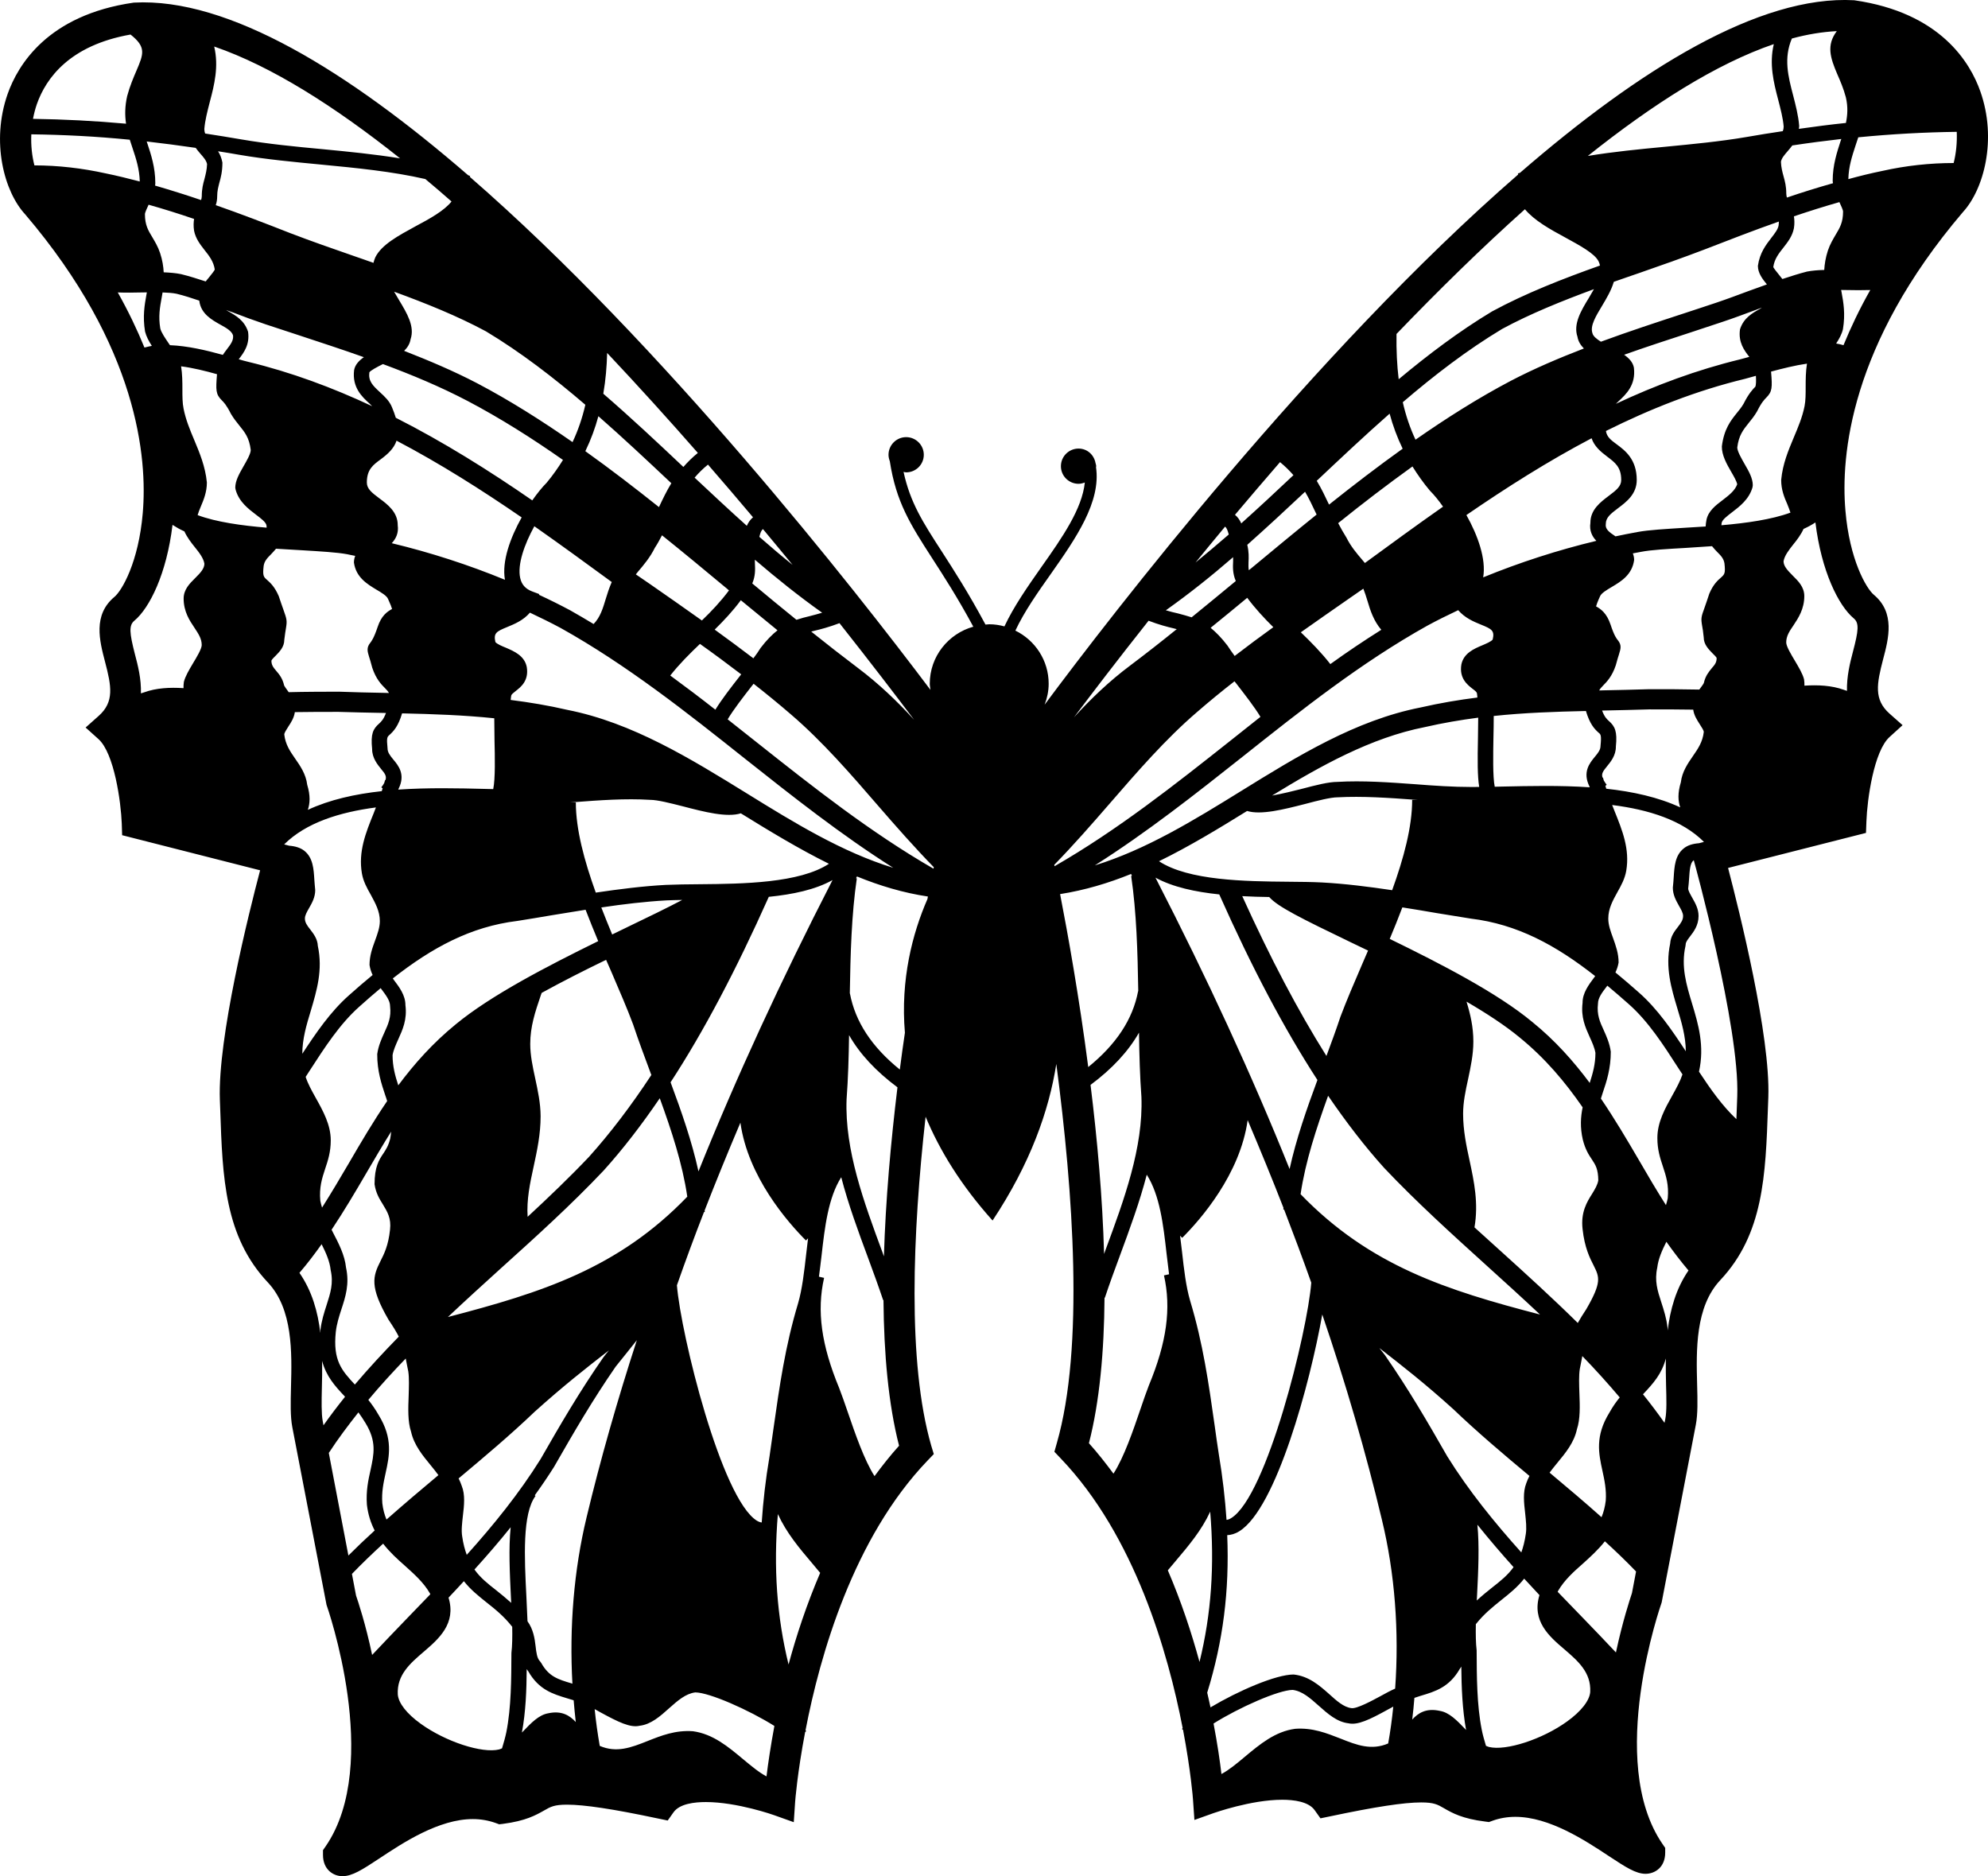 <?xml version="1.0" encoding="iso-8859-1"?>
<!-- Generator: Adobe Illustrator 16.0.0, SVG Export Plug-In . SVG Version: 6.00 Build 0)  -->
<!DOCTYPE svg PUBLIC "-//W3C//DTD SVG 1.1//EN" "http://www.w3.org/Graphics/SVG/1.1/DTD/svg11.dtd">
<svg version="1.1" id="Layer_1" xmlns="http://www.w3.org/2000/svg" xmlns:xlink="http://www.w3.org/1999/xlink" x="0px" y="0px"
	 width="32px" height="30.198px" viewBox="0 0 32 30.198" style="enable-background:new 0 0 32 30.198;" xml:space="preserve">
<path d="M31.877,1.472c-0.163-0.464-0.642-1.27-2.031-1.468c-1.526-0.085-3.46,1.114-5.38,2.778
	c-0.011,0.004-0.022,0.006-0.033,0.01l0.005,0.016c-3.306,2.871-6.562,7.108-7.623,8.534c0.04-0.104,0.065-0.218,0.065-0.337
	c0-0.376-0.219-0.7-0.536-0.855c0.142-0.304,0.358-0.612,0.572-0.914c0.4-0.569,0.809-1.157,0.726-1.717
	c0-0.006,0.003-0.011,0.003-0.015c0-0.018-0.007-0.033-0.01-0.048c-0.001-0.002,0-0.003-0.001-0.003l0,0
	C17.61,7.32,17.5,7.22,17.361,7.22c-0.156,0-0.284,0.126-0.284,0.284c0,0.157,0.128,0.283,0.284,0.283
	c0.035,0,0.069-0.009,0.101-0.021c-0.044,0.425-0.36,0.881-0.698,1.359c-0.221,0.315-0.446,0.636-0.596,0.957
	c-0.078-0.021-0.158-0.034-0.244-0.034c-0.021,0-0.041,0.005-0.061,0.005c-0.273-0.509-0.508-0.873-0.705-1.179
	c-0.305-0.471-0.506-0.784-0.614-1.279c0.015,0.003,0.026,0.008,0.042,0.008c0.156,0,0.284-0.126,0.284-0.283
	s-0.128-0.284-0.284-0.284s-0.284,0.127-0.284,0.284c0,0.037,0.009,0.071,0.021,0.104C14.424,8.082,14.656,8.444,15,8.978
	c0.188,0.291,0.411,0.635,0.667,1.109c-0.402,0.112-0.701,0.479-0.701,0.918c0,0.033,0.008,0.065,0.011,0.099
	c-1.233-1.639-4.302-5.552-7.415-8.258l0.006-0.013C7.556,2.828,7.544,2.824,7.535,2.82c-1.92-1.663-3.854-2.862-5.381-2.778
	c-1.39,0.199-1.867,1.007-2.031,1.47c-0.271,0.771-0.056,1.575,0.284,1.94c1.819,2.135,1.966,3.927,1.891,4.805
	C2.231,9.048,1.962,9.509,1.841,9.608c-0.348,0.291-0.238,0.707-0.151,1.041c0.104,0.395,0.153,0.648-0.103,0.875L1.378,11.71
	l0.207,0.186c0.255,0.229,0.362,1.016,0.375,1.359l0.006,0.188l2.221,0.565c-0.185,0.7-0.684,2.7-0.648,3.691l0.006,0.161
	c0.037,1.096,0.069,2.041,0.768,2.783c0.402,0.428,0.386,1.123,0.371,1.682c-0.006,0.253-0.012,0.47,0.021,0.645l0.551,2.861
	c0.009,0.025,0.899,2.556-0.013,3.885l-0.044,0.063v0.078c0,0.233,0.164,0.341,0.314,0.341c0.159,0,0.322-0.107,0.594-0.286
	c0.381-0.253,0.957-0.633,1.504-0.633c0.129,0,0.252,0.022,0.367,0.063l0.057,0.021l0.061-0.007c0.369-0.048,0.53-0.141,0.66-0.214
	c0.107-0.062,0.166-0.095,0.371-0.095c0.277,0,0.741,0.069,1.461,0.222l0.16,0.033l0.094-0.133c0.098-0.137,0.336-0.164,0.52-0.164
	c0.504,0,1.098,0.21,1.104,0.213l0.311,0.111l0.022-0.328c0.001-0.014,0.035-0.462,0.161-1.123l0.018-0.014
	c-0.004-0.005-0.009-0.009-0.012-0.013c0.232-1.206,0.77-3.097,1.965-4.343l0.1-0.104L14.99,23.27
	c-0.387-1.343-0.3-3.425-0.091-5.296c0.224,0.539,0.568,1.102,1.078,1.671c0.608-0.917,0.907-1.765,1.026-2.52
	c0.271,2.052,0.451,4.563,0.008,6.104l-0.039,0.138l0.099,0.104c1.196,1.247,1.733,3.138,1.966,4.344
	c-0.004,0.004-0.008,0.01-0.012,0.014l0.018,0.014c0.125,0.66,0.16,1.109,0.16,1.121l0.023,0.329l0.311-0.111
	c0.006-0.001,0.599-0.214,1.103-0.214c0.184,0,0.423,0.029,0.521,0.167l0.094,0.132l0.16-0.033c0.719-0.152,1.184-0.223,1.461-0.223
	c0.205,0,0.264,0.033,0.37,0.095c0.13,0.075,0.292,0.167,0.661,0.213l0.06,0.008l0.057-0.021c0.115-0.042,0.239-0.063,0.368-0.063
	c0.547,0,1.123,0.379,1.504,0.631c0.271,0.178,0.434,0.286,0.593,0.286c0.151-0.001,0.315-0.106,0.315-0.341v-0.076l-0.044-0.064
	c-0.913-1.331-0.022-3.86-0.013-3.886l0.55-2.861c0.033-0.173,0.028-0.392,0.021-0.643c-0.015-0.559-0.031-1.255,0.372-1.684
	c0.697-0.742,0.73-1.688,0.768-2.783l0.006-0.161c0.035-0.989-0.465-2.989-0.648-3.691l2.22-0.564l0.007-0.188
	c0.012-0.345,0.119-1.131,0.375-1.358l0.207-0.188l-0.209-0.185c-0.257-0.228-0.207-0.48-0.104-0.877
	c0.088-0.333,0.197-0.748-0.151-1.038c-0.12-0.101-0.39-0.563-0.456-1.354c-0.076-0.876,0.071-2.668,1.891-4.804
	C31.933,3.048,32.149,2.243,31.877,1.472z M12.031,12.776c-0.91-0.562-1.851-1.144-2.897-1.35c-0.31-0.072-0.613-0.122-0.914-0.16
	c0.003-0.024,0.005-0.051,0.009-0.071c0.005-0.019,0.031-0.041,0.075-0.075c0.079-0.062,0.212-0.164,0.175-0.385
	c-0.037-0.182-0.204-0.253-0.339-0.311c-0.063-0.025-0.141-0.059-0.166-0.09c-0.032-0.145,0.015-0.17,0.196-0.244
	c0.112-0.046,0.254-0.105,0.36-0.229c0.169,0.08,0.335,0.161,0.495,0.247c1.066,0.595,2.033,1.361,2.967,2.104
	c0.76,0.602,1.541,1.221,2.386,1.756C13.554,13.715,12.782,13.241,12.031,12.776z M13.667,16.661
	c0.173,0.304,0.432,0.581,0.779,0.84c-0.106,0.873-0.191,1.813-0.218,2.721c-0.007-0.02-0.015-0.039-0.021-0.059
	c-0.301-0.813-0.611-1.652-0.58-2.468C13.652,17.361,13.662,17.011,13.667,16.661z M8.224,25.708
	c0.002,0.031,0.004,0.062,0.005,0.091c-0.083-0.075-0.165-0.142-0.243-0.204c-0.135-0.105-0.254-0.2-0.349-0.333
	c0.198-0.218,0.394-0.445,0.583-0.68C8.186,24.92,8.205,25.316,8.224,25.708z M7.513,25.026c-0.031-0.084-0.057-0.181-0.073-0.295
	c-0.017-0.096-0.002-0.216,0.011-0.334c0.02-0.166,0.039-0.34-0.019-0.482c-0.014-0.043-0.031-0.08-0.05-0.119
	c0.413-0.346,0.835-0.701,1.225-1.074c0.465-0.418,0.816-0.693,1.188-0.982c0.001-0.002,0.003-0.003,0.005-0.003
	c-0.033,0.039-0.063,0.077-0.09,0.113c-0.383,0.552-0.683,1.066-1.008,1.634C8.358,24.036,7.942,24.549,7.513,25.026z M6.094,22.774
	c-0.053-0.092-0.108-0.171-0.165-0.242c0.191-0.229,0.393-0.449,0.602-0.666c0.006,0.033,0.014,0.07,0.021,0.109l0.02,0.099
	c0.016,0.108,0.01,0.251,0.006,0.392c-0.008,0.204-0.016,0.416,0.039,0.579c0.047,0.213,0.184,0.379,0.316,0.54
	c0.043,0.053,0.086,0.105,0.124,0.158c-0.278,0.232-0.56,0.472-0.836,0.715c-0.032-0.078-0.056-0.164-0.067-0.263
	c-0.014-0.179,0.02-0.334,0.053-0.485C6.267,23.437,6.329,23.154,6.094,22.774z M5.57,20.403c-0.021-0.203-0.119-0.391-0.213-0.571
	c-0.006-0.013-0.012-0.026-0.02-0.038c0.203-0.305,0.385-0.613,0.561-0.915c0.133-0.228,0.263-0.449,0.398-0.665
	c-0.004,0.036-0.006,0.073-0.015,0.113c-0.028,0.114-0.068,0.174-0.11,0.238c-0.07,0.104-0.142,0.214-0.142,0.496
	c0.021,0.142,0.077,0.233,0.132,0.321c0.074,0.122,0.139,0.226,0.117,0.412c-0.027,0.254-0.095,0.388-0.154,0.505
	c-0.123,0.245-0.178,0.41,0.129,0.941c0.078,0.116,0.129,0.2,0.166,0.274c-0.244,0.249-0.481,0.505-0.707,0.771
	c-0.214-0.229-0.354-0.39-0.307-0.846c0.015-0.132,0.053-0.25,0.09-0.364C5.561,20.874,5.628,20.667,5.57,20.403z M5.082,17.67
	c-0.066-0.118-0.127-0.229-0.162-0.337c0.023-0.035,0.047-0.071,0.069-0.107c0.236-0.365,0.481-0.744,0.791-1.02
	C5.898,16.1,6.013,16,6.128,15.904c0.004,0.005,0.007,0.011,0.01,0.015c0.076,0.101,0.141,0.186,0.141,0.276
	c0.021,0.177-0.031,0.292-0.092,0.425c-0.045,0.1-0.096,0.211-0.115,0.346c-0.001,0.273,0.068,0.479,0.129,0.662
	c0.012,0.031,0.021,0.063,0.031,0.094c-0.223,0.327-0.42,0.662-0.613,0.994c-0.139,0.237-0.282,0.479-0.435,0.721
	c-0.011-0.037-0.021-0.072-0.028-0.109c-0.02-0.216,0.027-0.361,0.078-0.516c0.045-0.133,0.09-0.271,0.09-0.457
	C5.324,18.104,5.201,17.883,5.082,17.67z M5.116,15.225c-0.005-0.113-0.069-0.195-0.121-0.263c-0.054-0.068-0.087-0.115-0.087-0.179
	c0-0.05,0.031-0.104,0.067-0.167c0.046-0.08,0.099-0.174,0.099-0.289c-0.007-0.066-0.01-0.117-0.014-0.166
	c-0.011-0.175-0.021-0.354-0.16-0.466c-0.063-0.05-0.145-0.075-0.246-0.083l-0.08-0.021c0.352-0.35,0.891-0.518,1.477-0.595
	c-0.012,0.03-0.023,0.062-0.035,0.091c-0.129,0.317-0.25,0.619-0.191,0.969c0.021,0.127,0.082,0.238,0.143,0.345
	c0.074,0.137,0.146,0.265,0.146,0.424c0,0.104-0.037,0.204-0.076,0.312c-0.045,0.122-0.09,0.248-0.09,0.395
	c0.01,0.061,0.027,0.113,0.05,0.161c-0.126,0.104-0.253,0.212-0.382,0.328c-0.298,0.264-0.529,0.603-0.75,0.94
	c0.001-0.24,0.066-0.461,0.137-0.693C5.098,15.945,5.199,15.614,5.116,15.225z M4.562,9.813c-0.018-0.051-0.043-0.12-0.075-0.218
	C4.422,9.444,4.351,9.38,4.298,9.333C4.244,9.286,4.225,9.27,4.244,9.108c0.012-0.079,0.059-0.127,0.121-0.189
	C4.39,8.892,4.417,8.864,4.443,8.832C4.587,8.841,4.73,8.85,4.867,8.857c0.298,0.018,0.555,0.033,0.718,0.063
	c0.044,0.008,0.089,0.02,0.133,0.027C5.705,8.979,5.697,9.015,5.697,9.054c0.033,0.24,0.216,0.348,0.361,0.436
	c0.082,0.048,0.168,0.1,0.188,0.15c0.04,0.088,0.058,0.135,0.065,0.162c-0.077,0.041-0.173,0.107-0.233,0.291
	c-0.061,0.183-0.101,0.231-0.117,0.252c-0.064,0.079-0.047,0.138-0.02,0.226c0.012,0.037,0.029,0.092,0.051,0.177
	c0.061,0.182,0.145,0.268,0.207,0.33c0.027,0.027,0.048,0.049,0.061,0.076c-0.025,0-0.051-0.002-0.077-0.002
	c-0.241-0.004-0.483-0.01-0.729-0.019c-0.276,0.001-0.544,0.001-0.807,0.008c-0.009-0.012-0.017-0.024-0.024-0.034
	c-0.018-0.023-0.043-0.061-0.049-0.073c-0.026-0.117-0.082-0.183-0.126-0.234c-0.054-0.063-0.079-0.099-0.079-0.167
	c0.004-0.016,0.043-0.055,0.067-0.078c0.062-0.063,0.14-0.142,0.14-0.255c0.01-0.087,0.02-0.147,0.027-0.188
	C4.623,9.989,4.617,9.967,4.562,9.813z M3.127,7.083C3.056,6.915,2.99,6.755,2.955,6.578C2.936,6.486,2.936,6.38,2.936,6.266
	c0-0.12-0.001-0.243-0.021-0.37c0.193,0.025,0.393,0.075,0.578,0.127c-0.021,0.26-0.02,0.322,0.076,0.419
	c0.031,0.03,0.077,0.077,0.147,0.217c0.046,0.078,0.091,0.133,0.135,0.188c0.09,0.111,0.161,0.198,0.185,0.395
	c0,0.061-0.063,0.171-0.119,0.268C3.851,7.626,3.787,7.737,3.787,7.85l0.006,0.033C3.847,8.078,4,8.192,4.123,8.286
	c0.08,0.06,0.155,0.117,0.166,0.168C4.292,8.47,4.291,8.481,4.292,8.493C3.894,8.46,3.48,8.403,3.181,8.291
	C3.193,8.249,3.21,8.206,3.232,8.154C3.278,8.045,3.33,7.921,3.33,7.766C3.305,7.508,3.214,7.292,3.127,7.083z M2.371,2.306
	c-0.004-0.01-0.006-0.019-0.01-0.029C2.617,2.306,2.879,2.341,3.15,2.38c0.023,0.032,0.049,0.063,0.072,0.09
	c0.053,0.06,0.099,0.112,0.111,0.171C3.33,2.731,3.311,2.804,3.291,2.882C3.269,2.96,3.248,3.041,3.248,3.157
	c0,0.023-0.005,0.042-0.011,0.063C2.992,3.137,2.744,3.059,2.496,2.987C2.498,2.975,2.5,2.962,2.5,2.949
	C2.5,2.694,2.431,2.487,2.371,2.306z M2.392,3.295c0.245,0.069,0.49,0.146,0.732,0.229c-0.008,0.054-0.012,0.113,0,0.19
	c0.025,0.127,0.098,0.22,0.168,0.31C3.367,4.118,3.438,4.21,3.457,4.337c-0.002,0.016-0.059,0.086-0.1,0.137
	C3.341,4.491,3.326,4.512,3.311,4.53C3.179,4.487,3.048,4.445,2.913,4.412C2.828,4.395,2.734,4.387,2.635,4.383
	C2.63,4.29,2.615,4.188,2.577,4.073C2.542,3.968,2.494,3.89,2.453,3.82C2.386,3.71,2.333,3.622,2.333,3.448
	C2.333,3.419,2.367,3.35,2.392,3.295z M8.565,9.519c-0.107-0.041-0.169-0.11-0.192-0.217C8.326,9.085,8.441,8.762,8.601,8.47
	C9.03,8.771,9.445,9.074,9.847,9.368c-0.041,0.094-0.07,0.184-0.096,0.27c-0.046,0.153-0.089,0.297-0.196,0.406
	C9.431,9.97,9.308,9.896,9.181,9.825C9.017,9.737,8.848,9.653,8.675,9.573L8.68,9.562L8.565,9.519z M7.337,16.486
	c-0.369,0.301-0.666,0.634-0.926,0.983c-0.05-0.152-0.092-0.303-0.092-0.486c0.014-0.083,0.053-0.168,0.094-0.26
	c0.066-0.146,0.143-0.312,0.113-0.544c0.001-0.159-0.1-0.293-0.189-0.41c-0.005-0.008-0.01-0.015-0.014-0.021
	c0.632-0.496,1.254-0.834,2.004-0.925c0.186-0.029,0.367-0.06,0.551-0.091c0.182-0.03,0.364-0.06,0.548-0.089
	c0.064,0.169,0.134,0.338,0.203,0.505C8.803,15.554,7.902,16.02,7.337,16.486z M6.33,12.224c-0.057-0.07-0.092-0.116-0.092-0.182
	c-0.018-0.17-0.004-0.181,0.029-0.211c0.07-0.062,0.145-0.145,0.205-0.349c0.501,0.011,0.991,0.028,1.484,0.079
	c0,0.115,0.002,0.237,0.004,0.365c0.006,0.239,0.014,0.614-0.021,0.775c-0.042-0.002-0.083-0.003-0.128-0.003
	c-0.429-0.011-0.918-0.022-1.4,0.011c0.002-0.003,0.002-0.008,0.004-0.012C6.531,12.467,6.414,12.323,6.33,12.224z M8.615,17.357
	c-0.041-0.19-0.08-0.371-0.08-0.554c0-0.279,0.078-0.513,0.17-0.783l0.014-0.039c0.338-0.186,0.692-0.365,1.037-0.532
	c0.029,0.066,0.058,0.133,0.086,0.196c0.13,0.304,0.254,0.588,0.349,0.844c0.087,0.261,0.188,0.531,0.289,0.802
	c0.001,0.004,0.003,0.008,0.005,0.011c-0.33,0.502-0.664,0.939-1.004,1.318c-0.313,0.33-0.648,0.65-0.988,0.965
	c-0.018-0.276,0.037-0.536,0.097-0.81c0.055-0.255,0.112-0.518,0.112-0.81C8.701,17.755,8.657,17.554,8.615,17.357z M9.679,14.606
	c0.354-0.053,0.707-0.095,1.049-0.114c0.078-0.003,0.164-0.006,0.254-0.007c-0.239,0.126-0.565,0.284-0.871,0.431
	c-0.083,0.041-0.17,0.083-0.257,0.125C9.794,14.897,9.735,14.751,9.679,14.606z M12.375,14.435c0.385-0.039,0.748-0.114,1.026-0.27
	c-0.833,1.622-1.552,3.18-2.158,4.689c-0.106-0.484-0.274-0.963-0.449-1.434C11.327,16.603,11.845,15.621,12.375,14.435z
	 M11.271,14.232c-0.204,0.001-0.394,0.004-0.556,0.011c-0.37,0.02-0.747,0.068-1.125,0.124c-0.185-0.513-0.321-1.017-0.321-1.452
	h-0.09c0.021-0.002,0.043-0.003,0.064-0.004c0.406-0.031,0.825-0.062,1.222-0.037c0.118,0,0.325,0.053,0.526,0.104
	c0.352,0.092,0.71,0.183,0.934,0.113c0.462,0.286,0.932,0.571,1.418,0.812C12.869,14.215,11.957,14.226,11.271,14.232z M5.947,6.495
	c0.016,0.014,0.029,0.029,0.044,0.043C5.353,6.239,4.688,5.991,3.992,5.823C3.945,5.812,3.895,5.798,3.842,5.782
	c0.001,0,0.001,0,0.001,0c0.08-0.104,0.18-0.233,0.15-0.442C3.935,5.157,3.794,5.078,3.67,5.008C3.66,5.001,3.65,4.996,3.639,4.989
	c0.032,0.014,0.063,0.023,0.097,0.035C3.912,5.092,4.091,5.158,4.275,5.22c0.17,0.057,0.338,0.112,0.508,0.167
	c0.365,0.121,0.724,0.237,1.074,0.362C5.779,5.804,5.717,5.868,5.7,5.956C5.665,6.236,5.828,6.387,5.947,6.495z M5.945,5.995
	c0.01-0.028,0.136-0.094,0.219-0.135c0.469,0.174,0.925,0.364,1.369,0.597c0.522,0.275,1.031,0.597,1.529,0.946
	C8.984,7.528,8.899,7.65,8.799,7.77C8.73,7.839,8.649,7.938,8.568,8.054c-0.694-0.479-1.426-0.939-2.197-1.33
	C6.355,6.671,6.335,6.616,6.31,6.556C6.269,6.453,6.191,6.382,6.115,6.312C5.996,6.202,5.928,6.133,5.945,5.995z M3.751,5.397
	C3.761,5.475,3.72,5.534,3.646,5.63c-0.02,0.024-0.039,0.053-0.059,0.082C3.32,5.638,3.021,5.567,2.736,5.556
	c-0.006-0.007-0.01-0.014-0.014-0.02C2.66,5.445,2.595,5.351,2.58,5.286C2.547,5.092,2.574,4.945,2.603,4.787
	c0.005-0.025,0.009-0.054,0.014-0.08C2.701,4.71,2.779,4.715,2.841,4.728c0.125,0.03,0.246,0.07,0.367,0.111
	c0.001,0.002,0,0.006,0.001,0.01c0.028,0.203,0.2,0.299,0.339,0.377C3.645,5.279,3.728,5.327,3.751,5.397z M8.128,9.332
	c-0.586-0.241-1.201-0.44-1.822-0.589c0.067-0.072,0.113-0.164,0.096-0.289C6.404,8.243,6.238,8.118,6.105,8.02
	c-0.125-0.093-0.2-0.155-0.2-0.254c0-0.21,0.1-0.283,0.226-0.375c0.111-0.083,0.209-0.17,0.252-0.298
	c0.703,0.369,1.373,0.795,2.014,1.235C8.213,8.657,8.075,9.038,8.128,9.332z M11.267,10.364c0.223,0.158,0.444,0.322,0.664,0.49
	c-0.008,0.01-0.014,0.017-0.02,0.025c-0.146,0.187-0.294,0.377-0.396,0.544c-0.238-0.187-0.48-0.37-0.726-0.55
	C10.933,10.69,11.095,10.528,11.267,10.364z M11.504,10.134c0.147-0.145,0.292-0.299,0.421-0.473c0.195,0.16,0.393,0.322,0.59,0.484
	c-0.086,0.068-0.174,0.156-0.272,0.284c-0.032,0.053-0.072,0.108-0.116,0.167C11.921,10.44,11.713,10.284,11.504,10.134z
	 M11.656,9.437c0.026,0.021,0.053,0.043,0.078,0.066c-0.133,0.178-0.28,0.334-0.436,0.484c-0.28-0.199-0.561-0.396-0.838-0.588
	l-0.225-0.154c0.01-0.013,0.02-0.025,0.029-0.037c0.099-0.116,0.2-0.236,0.277-0.391c0.045-0.068,0.08-0.135,0.115-0.201
	C10.995,8.888,11.327,9.163,11.656,9.437z M9.216,7.116C8.718,6.77,8.208,6.446,7.683,6.17C7.302,5.971,6.906,5.804,6.505,5.647
	C6.558,5.596,6.597,5.534,6.609,5.46c0.07-0.206-0.059-0.419-0.184-0.627C6.398,4.787,6.37,4.741,6.344,4.695
	c0.515,0.188,1.021,0.392,1.478,0.638c0.561,0.337,1.09,0.745,1.6,1.182C9.373,6.729,9.304,6.929,9.216,7.116z M4.643,11.692
	c0.042-0.063,0.091-0.141,0.103-0.23c0.23-0.004,0.463-0.004,0.703-0.004c0.24,0.008,0.484,0.012,0.727,0.017
	c0.012,0.001,0.024,0.001,0.037,0.001c-0.039,0.103-0.076,0.139-0.109,0.169c-0.1,0.088-0.139,0.167-0.114,0.41
	c-0.001,0.146,0.087,0.251,0.149,0.328c0.059,0.07,0.086,0.11,0.066,0.173l-0.006-0.001c-0.004,0.017-0.01,0.032-0.015,0.049
	c-0.012,0.021-0.024,0.042-0.046,0.069l0.021,0.015c-0.005,0.016-0.009,0.03-0.014,0.046c-0.427,0.046-0.838,0.137-1.19,0.301
	c0.035-0.104,0.043-0.229-0.01-0.404c-0.02-0.17-0.113-0.305-0.195-0.422c-0.08-0.116-0.156-0.225-0.174-0.387
	C4.576,11.796,4.609,11.745,4.643,11.692z M7.21,21.198c0.282-0.266,0.569-0.527,0.854-0.785c0.557-0.502,1.132-1.022,1.653-1.573
	c0.311-0.345,0.609-0.732,0.903-1.163c0.19,0.522,0.366,1.056,0.443,1.584C9.951,20.416,8.716,20.806,7.21,21.198z M11.332,19.508
	h0.013c-0.001-0.009-0.003-0.017-0.003-0.025c0.182-0.467,0.374-0.938,0.576-1.413c0.121,0.871,0.76,1.601,1.055,1.896l0.034-0.035
	c-0.011,0.085-0.021,0.17-0.03,0.253c-0.033,0.291-0.064,0.564-0.131,0.795c-0.207,0.688-0.299,1.332-0.396,2.018
	c-0.021,0.148-0.042,0.297-0.064,0.449c-0.063,0.369-0.102,0.719-0.125,1.059c-0.021-0.002-0.046-0.01-0.077-0.028
	c-0.573-0.354-1.224-2.995-1.288-3.79C11.033,20.296,11.178,19.903,11.332,19.508z M12.193,11.958
	c-0.159-0.126-0.32-0.254-0.48-0.38c0.094-0.158,0.251-0.36,0.395-0.545c0.008-0.009,0.016-0.018,0.022-0.028
	c0.205,0.161,0.407,0.326,0.604,0.496c0.504,0.432,0.963,0.961,1.406,1.474c0.285,0.329,0.582,0.666,0.891,0.983
	c-0.002,0.008-0.003,0.017-0.005,0.024C14.011,13.397,13.087,12.667,12.193,11.958z M14.714,11.585
	c-0.273-0.298-0.568-0.581-0.906-0.835c-0.249-0.188-0.5-0.384-0.75-0.584c0.014-0.004,0.027-0.007,0.041-0.011
	c0.112-0.026,0.25-0.063,0.414-0.125C14.021,10.673,14.433,11.212,14.714,11.585z M12.281,8.516
	c0.164,0.196,0.322,0.389,0.477,0.576c-0.182-0.146-0.359-0.297-0.535-0.451C12.238,8.578,12.253,8.538,12.281,8.516z M13.234,9.862
	c-0.068,0.021-0.133,0.037-0.193,0.053c-0.077,0.018-0.149,0.037-0.221,0.061c-0.238-0.193-0.477-0.389-0.711-0.585
	c0.051-0.12,0.047-0.222,0.043-0.316c-0.002-0.022-0.001-0.045-0.001-0.066C12.5,9.308,12.86,9.597,13.234,9.862z M11.396,7.478
	c0.25,0.288,0.492,0.571,0.725,0.848c-0.045,0.037-0.077,0.086-0.1,0.137c-0.285-0.255-0.564-0.517-0.84-0.775
	C11.242,7.616,11.312,7.546,11.396,7.478z M9.773,5.681c0.504,0.535,0.994,1.077,1.46,1.609C11.142,7.364,11.066,7.44,11,7.516
	C10.581,7.12,10.154,6.72,9.711,6.337C9.75,6.114,9.767,5.896,9.773,5.681z M10.802,7.774c0.001,0.001,0.002,0.002,0.004,0.004
	c-0.076,0.125-0.138,0.254-0.199,0.384c-0.389-0.31-0.783-0.613-1.185-0.9c0.091-0.188,0.159-0.375,0.21-0.563
	C10.031,7.049,10.419,7.413,10.802,7.774z M7.268,3.243C7.151,3.391,6.919,3.52,6.689,3.642C6.409,3.795,6.144,3.937,6.042,4.14
	C6.029,4.17,6.019,4.2,6.011,4.231C5.91,4.195,5.807,4.158,5.706,4.124c-0.343-0.119-0.696-0.242-1.03-0.37
	C4.285,3.6,3.882,3.445,3.473,3.302c0.014-0.041,0.023-0.088,0.023-0.145c0-0.083,0.017-0.143,0.034-0.212
	C3.554,2.86,3.58,2.763,3.58,2.616C3.566,2.542,3.541,2.483,3.51,2.435C3.623,2.453,3.734,2.47,3.849,2.491
	c0.431,0.074,0.883,0.116,1.32,0.158c0.562,0.054,1.137,0.109,1.678,0.233C6.988,2.999,7.128,3.12,7.268,3.243z M3.378,1.637
	c0.071-0.269,0.146-0.565,0.07-0.888c0.923,0.317,1.945,0.966,2.992,1.8C6.029,2.482,5.607,2.441,5.193,2.401
	c-0.434-0.04-0.88-0.084-1.301-0.156C3.69,2.21,3.496,2.179,3.302,2.149C3.294,2.128,3.289,2.104,3.289,2.077
	C3.3,1.938,3.338,1.792,3.378,1.637z M0.593,1.677c0.148-0.422,0.532-0.949,1.508-1.121c0.255,0.201,0.211,0.311,0.096,0.58
	C2.148,1.25,2.091,1.382,2.047,1.546C2.009,1.714,2.009,1.858,2.029,1.991C1.519,1.945,1.027,1.92,0.531,1.913
	C0.546,1.835,0.566,1.755,0.593,1.677z M0.504,2.162c0.523,0.007,1.044,0.033,1.585,0.087c0.015,0.046,0.029,0.092,0.045,0.137
	C2.191,2.556,2.244,2.72,2.25,2.921c-0.183-0.047-0.364-0.093-0.547-0.13c-0.38-0.084-0.767-0.129-1.149-0.129
	C0.515,2.511,0.496,2.34,0.504,2.162z M1.896,4.707c0.125,0.005,0.258,0.003,0.393,0c0.025,0,0.051,0,0.075-0.001
	C2.362,4.718,2.36,4.731,2.357,4.743C2.328,4.905,2.294,5.091,2.335,5.337c0.02,0.079,0.061,0.156,0.109,0.23
	c-0.041,0.007-0.08,0.018-0.119,0.027C2.21,5.312,2.069,5.015,1.896,4.707z M2.162,9.991c0.246-0.204,0.521-0.758,0.615-1.543
	c0.059,0.038,0.121,0.074,0.191,0.105c0.043,0.094,0.104,0.174,0.161,0.245c0.075,0.093,0.146,0.183,0.161,0.275
	C3.289,9.151,3.232,9.215,3.138,9.308c-0.085,0.084-0.182,0.18-0.182,0.326c0,0.211,0.096,0.354,0.174,0.47
	c0.065,0.099,0.117,0.175,0.117,0.279c0,0.059-0.081,0.195-0.141,0.294c-0.063,0.106-0.124,0.209-0.146,0.298
	c-0.006,0.036-0.006,0.067-0.006,0.101c-0.219-0.014-0.438-0.004-0.635,0.068c-0.017,0.006-0.033,0.01-0.051,0.016
	c0.008-0.229-0.048-0.449-0.098-0.637C2.085,10.19,2.072,10.066,2.162,9.991z M5.156,21.453c-0.039-0.336-0.133-0.673-0.336-0.966
	c0.129-0.15,0.246-0.305,0.357-0.461c0.07,0.14,0.131,0.275,0.146,0.419c0.047,0.209-0.005,0.37-0.064,0.554
	c-0.041,0.127-0.084,0.259-0.102,0.414C5.157,21.429,5.158,21.44,5.156,21.453z M5.207,22.941l-0.012-0.066
	c-0.023-0.12-0.019-0.323-0.014-0.536c0.004-0.136,0.006-0.281,0.004-0.434c0.066,0.249,0.209,0.406,0.359,0.565
	c0.003,0.004,0.006,0.008,0.01,0.012C5.433,22.632,5.318,22.784,5.207,22.941z M5.608,25.037l-0.316-1.654l0.002,0.001
	c0.146-0.225,0.308-0.439,0.475-0.651c0.038,0.052,0.075,0.106,0.112,0.168c0.184,0.299,0.139,0.501,0.084,0.757
	c-0.036,0.159-0.076,0.342-0.059,0.563c0.019,0.16,0.064,0.295,0.125,0.413C5.886,24.766,5.746,24.899,5.608,25.037z M5.665,25.333
	c0.161-0.167,0.329-0.328,0.502-0.487c0.106,0.137,0.23,0.249,0.349,0.354c0.155,0.14,0.303,0.271,0.403,0.444
	c0.003,0.006,0.005,0.01,0.008,0.016c-0.131,0.137-0.261,0.271-0.388,0.402c-0.191,0.199-0.374,0.388-0.549,0.575
	c-0.105-0.499-0.227-0.864-0.259-0.956L5.665,25.333z M8.081,28.14c-0.016,0.006-0.03,0.014-0.046,0.018
	c-0.273,0.068-0.861-0.124-1.261-0.412c-0.226-0.162-0.36-0.333-0.371-0.473c-0.016-0.314,0.196-0.498,0.421-0.69
	c0.236-0.203,0.523-0.449,0.396-0.868c0.082-0.086,0.165-0.176,0.247-0.265c0.107,0.136,0.234,0.237,0.365,0.342
	c0.137,0.108,0.28,0.222,0.413,0.392c0.003,0.159,0.001,0.304-0.013,0.421C8.23,27.021,8.23,27.479,8.15,27.882
	C8.132,27.967,8.107,28.054,8.081,28.14z M8.401,27.886c0.062-0.334,0.075-0.687,0.077-1.021c0.009,0.012,0.015,0.025,0.025,0.035
	c0.17,0.297,0.393,0.365,0.629,0.436c0.033,0.01,0.067,0.021,0.102,0.031c0.01,0.117,0.02,0.233,0.034,0.35
	c-0.096-0.104-0.226-0.188-0.442-0.141c-0.152,0.025-0.277,0.156-0.408,0.293C8.412,27.874,8.406,27.88,8.401,27.886z M9.214,27.1
	c-0.004-0.001-0.006-0.003-0.01-0.004c-0.223-0.066-0.369-0.11-0.492-0.33l-0.021-0.028C8.644,26.69,8.633,26.6,8.621,26.495
	c-0.014-0.124-0.037-0.271-0.13-0.4c-0.005-0.128-0.011-0.262-0.018-0.399c-0.032-0.624-0.067-1.331,0.147-1.618l-0.012-0.01
	c0.107-0.148,0.211-0.301,0.309-0.456c0.324-0.566,0.62-1.075,0.993-1.615c0.046-0.059,0.105-0.132,0.171-0.213
	c0.054-0.066,0.111-0.138,0.17-0.213c-0.314,0.967-0.585,1.916-0.809,2.851C9.237,25.272,9.163,26.195,9.214,27.1z M12.338,28.592
	c-0.123-0.065-0.245-0.168-0.378-0.278c-0.238-0.199-0.485-0.406-0.807-0.449c-0.281-0.02-0.509,0.07-0.73,0.158
	c-0.266,0.106-0.498,0.194-0.769,0.078c-0.034-0.195-0.062-0.391-0.082-0.592c0.03,0.018,0.062,0.033,0.095,0.053
	c0.283,0.154,0.479,0.251,0.628,0.215c0.185-0.021,0.334-0.155,0.479-0.285c0.135-0.12,0.264-0.233,0.418-0.252
	c0.229,0.002,0.863,0.283,1.273,0.54C12.404,28.108,12.363,28.387,12.338,28.592z M12.693,26.791
	c-0.189-0.772-0.244-1.552-0.172-2.421c0.14,0.304,0.339,0.541,0.559,0.8c0.04,0.047,0.081,0.096,0.122,0.146
	C12.986,25.82,12.819,26.324,12.693,26.791z M14.077,23.759c-0.167-0.26-0.315-0.693-0.431-1.031
	c-0.051-0.149-0.098-0.283-0.138-0.386c-0.288-0.696-0.363-1.242-0.243-1.774l-0.083-0.019c0.015-0.108,0.028-0.221,0.042-0.337
	c0.052-0.461,0.107-0.933,0.317-1.264c0.114,0.438,0.274,0.873,0.433,1.301c0.085,0.23,0.168,0.458,0.242,0.678l0.005-0.002
	c0.007,0.865,0.079,1.676,0.251,2.345C14.332,23.425,14.201,23.591,14.077,23.759z M14.484,17.215
	c-0.452-0.365-0.717-0.769-0.803-1.224h-0.002c0.01-0.63,0.027-1.271,0.113-1.854l-0.013-0.001c0.005-0.011,0.011-0.02,0.015-0.029
	c0.367,0.15,0.747,0.264,1.142,0.323c-0.003,0.013-0.005,0.028-0.007,0.04c-0.242,0.553-0.436,1.299-0.363,2.152
	C14.538,16.816,14.509,17.012,14.484,17.215z M28.843,0.62c0.25-0.068,0.491-0.107,0.723-0.119c-0.171,0.228-0.104,0.43,0.008,0.693
	c0.047,0.107,0.1,0.229,0.138,0.372c0.036,0.155,0.027,0.287,0.001,0.413c-0.246,0.025-0.498,0.058-0.758,0.095
	c0.002-0.017,0.006-0.029,0.006-0.046c-0.014-0.171-0.057-0.334-0.098-0.494C28.783,1.229,28.708,0.938,28.843,0.62z M28.769,8.114
	c0.021,0.052,0.038,0.096,0.051,0.137c-0.3,0.111-0.713,0.169-1.111,0.203c0.002-0.013,0-0.023,0.004-0.038
	c0.01-0.052,0.086-0.108,0.166-0.17c0.122-0.093,0.274-0.208,0.33-0.401l0.005-0.035c0-0.111-0.063-0.223-0.131-0.34
	c-0.056-0.098-0.118-0.207-0.119-0.267c0.024-0.196,0.095-0.284,0.185-0.396c0.045-0.055,0.09-0.111,0.135-0.188
	c0.07-0.142,0.117-0.188,0.147-0.219c0.096-0.096,0.099-0.16,0.077-0.419c0.186-0.05,0.385-0.1,0.578-0.128
	c-0.02,0.129-0.021,0.253-0.021,0.371c0,0.115,0,0.223-0.018,0.314c-0.035,0.176-0.102,0.334-0.174,0.505
	c-0.087,0.208-0.178,0.423-0.202,0.681C28.67,7.883,28.722,8.007,28.769,8.114z M27.398,10.07c0.008,0.041,0.018,0.103,0.026,0.188
	c0,0.115,0.078,0.191,0.14,0.256c0.024,0.022,0.064,0.063,0.068,0.076c0,0.071-0.025,0.104-0.08,0.167
	c-0.044,0.054-0.1,0.12-0.126,0.235c-0.005,0.015-0.03,0.049-0.048,0.073c-0.008,0.012-0.017,0.023-0.025,0.034
	c-0.262-0.006-0.529-0.006-0.806-0.006c-0.246,0.008-0.488,0.013-0.729,0.018c-0.025,0-0.051,0.002-0.076,0.002
	c0.013-0.027,0.033-0.048,0.061-0.077c0.062-0.063,0.146-0.149,0.206-0.329c0.022-0.084,0.04-0.141,0.052-0.178
	c0.027-0.088,0.045-0.146-0.02-0.226c-0.018-0.021-0.057-0.068-0.117-0.251c-0.062-0.184-0.156-0.25-0.233-0.292
	c0.007-0.025,0.024-0.075,0.064-0.162c0.021-0.051,0.105-0.101,0.188-0.15c0.146-0.087,0.329-0.194,0.361-0.435
	c0-0.04-0.008-0.073-0.021-0.106c0.045-0.009,0.09-0.018,0.133-0.025c0.164-0.032,0.42-0.046,0.719-0.063
	c0.137-0.008,0.279-0.018,0.423-0.028c0.026,0.033,0.054,0.063,0.079,0.089c0.062,0.062,0.109,0.109,0.121,0.189
	c0.018,0.16,0,0.176-0.055,0.226c-0.053,0.046-0.125,0.109-0.189,0.26c-0.032,0.099-0.057,0.169-0.074,0.218
	C27.383,9.929,27.378,9.949,27.398,10.07z M27.025,14.578c0.036,0.063,0.067,0.116,0.067,0.165c0,0.064-0.032,0.11-0.087,0.181
	c-0.051,0.065-0.115,0.149-0.121,0.263c-0.082,0.388,0.019,0.721,0.115,1.042c0.07,0.229,0.135,0.452,0.137,0.692
	c-0.221-0.338-0.453-0.678-0.75-0.941c-0.129-0.115-0.256-0.223-0.383-0.328c0.022-0.048,0.041-0.1,0.051-0.16
	c0-0.146-0.046-0.273-0.09-0.396c-0.039-0.106-0.076-0.208-0.076-0.31c0-0.161,0.071-0.289,0.146-0.425
	c0.06-0.106,0.121-0.218,0.143-0.345c0.059-0.351-0.063-0.65-0.191-0.968c-0.013-0.03-0.023-0.062-0.036-0.091
	c0.587,0.074,1.126,0.242,1.478,0.594l-0.08,0.021c-0.102,0.008-0.184,0.033-0.246,0.084c-0.139,0.111-0.15,0.289-0.161,0.463
	c-0.003,0.05-0.007,0.101-0.014,0.167C26.926,14.403,26.979,14.495,27.025,14.578z M26.766,18.772
	c0.051,0.154,0.099,0.301,0.079,0.515c-0.008,0.037-0.018,0.074-0.029,0.11c-0.152-0.24-0.295-0.482-0.434-0.723
	c-0.193-0.33-0.391-0.666-0.613-0.992c0.01-0.031,0.02-0.063,0.03-0.094c0.062-0.182,0.13-0.39,0.129-0.662
	c-0.019-0.136-0.07-0.248-0.114-0.346c-0.061-0.132-0.113-0.248-0.092-0.426c0-0.09,0.064-0.177,0.14-0.275
	c0.003-0.006,0.007-0.01,0.011-0.014c0.115,0.096,0.23,0.195,0.348,0.3c0.311,0.275,0.555,0.654,0.791,1.021
	c0.023,0.035,0.047,0.071,0.07,0.107c-0.035,0.105-0.096,0.218-0.162,0.336c-0.119,0.213-0.242,0.433-0.242,0.686
	C26.677,18.501,26.722,18.64,26.766,18.772z M25.793,23.67c0.033,0.151,0.067,0.308,0.054,0.485c-0.012,0.1-0.035,0.186-0.068,0.265
	c-0.275-0.246-0.557-0.483-0.836-0.717c0.039-0.053,0.081-0.104,0.125-0.158c0.133-0.161,0.27-0.327,0.315-0.54
	c0.055-0.163,0.048-0.375,0.04-0.578c-0.005-0.14-0.01-0.285,0.006-0.391l0.02-0.1c0.008-0.041,0.015-0.075,0.021-0.109
	c0.209,0.215,0.41,0.438,0.602,0.665c-0.057,0.071-0.113,0.149-0.165,0.243C25.671,23.116,25.734,23.397,25.793,23.67z
	 M24.55,24.358c0.012,0.116,0.026,0.236,0.01,0.333c-0.017,0.116-0.042,0.212-0.072,0.296c-0.43-0.479-0.846-0.991-1.19-1.543
	c-0.325-0.568-0.624-1.082-1.007-1.635c-0.027-0.035-0.058-0.073-0.09-0.114c0.002,0.001,0.003,0.004,0.004,0.004
	c0.373,0.29,0.724,0.563,1.189,0.983c0.389,0.372,0.811,0.729,1.225,1.074c-0.02,0.038-0.037,0.076-0.051,0.117
	C24.51,24.02,24.531,24.191,24.55,24.358z M23.781,24.541c0.189,0.235,0.385,0.464,0.582,0.683
	c-0.094,0.131-0.214,0.226-0.348,0.331c-0.078,0.062-0.161,0.129-0.244,0.206c0.002-0.031,0.004-0.062,0.005-0.092
	C23.796,25.276,23.814,24.88,23.781,24.541z M17.623,13.929c0.846-0.537,1.627-1.154,2.387-1.756
	c0.934-0.742,1.899-1.508,2.966-2.103c0.16-0.087,0.327-0.169,0.496-0.249c0.106,0.124,0.247,0.184,0.36,0.23
	c0.182,0.073,0.229,0.099,0.195,0.243c-0.025,0.032-0.103,0.065-0.166,0.092c-0.135,0.056-0.301,0.128-0.338,0.309
	c-0.037,0.221,0.096,0.325,0.174,0.387c0.044,0.032,0.07,0.055,0.076,0.073c0.004,0.02,0.006,0.048,0.008,0.072
	c-0.301,0.038-0.604,0.089-0.914,0.16c-1.047,0.205-1.986,0.786-2.896,1.349C19.218,13.202,18.447,13.675,17.623,13.929z
	 M18.373,17.655c0.031,0.814-0.279,1.656-0.58,2.469c-0.007,0.021-0.014,0.038-0.021,0.059c-0.025-0.908-0.11-1.848-0.218-2.721
	c0.348-0.259,0.606-0.537,0.78-0.841C18.339,16.971,18.348,17.32,18.373,17.655z M16.97,13.92c0.309-0.317,0.604-0.654,0.891-0.985
	c0.443-0.511,0.902-1.041,1.406-1.473c0.197-0.171,0.398-0.336,0.604-0.496c0.008,0.009,0.016,0.018,0.022,0.027
	c0.144,0.186,0.301,0.387,0.396,0.545c-0.161,0.128-0.322,0.254-0.48,0.381c-0.895,0.709-1.818,1.439-2.834,2.023
	C16.972,13.934,16.971,13.927,16.97,13.92z M27.867,7.595c0.039,0.067,0.087,0.15,0.096,0.2c-0.038,0.104-0.133,0.176-0.234,0.254
	c-0.113,0.085-0.23,0.175-0.26,0.315c-0.008,0.039-0.012,0.076-0.014,0.11c-0.119,0.008-0.233,0.015-0.34,0.021
	c-0.309,0.02-0.574,0.034-0.757,0.068c-0.118,0.021-0.235,0.045-0.354,0.07c-0.113-0.074-0.168-0.121-0.156-0.201
	c0-0.1,0.074-0.16,0.199-0.254c0.133-0.1,0.299-0.225,0.299-0.453c0-0.334-0.189-0.475-0.326-0.576
	c-0.09-0.066-0.156-0.117-0.17-0.212c0.711-0.355,1.455-0.65,2.237-0.839c0.054-0.014,0.116-0.032,0.177-0.049
	c0.004,0.074,0.004,0.149-0.01,0.176c-0.039,0.04-0.105,0.107-0.188,0.273c-0.034,0.059-0.073,0.105-0.11,0.151
	c-0.096,0.12-0.205,0.254-0.24,0.536C27.714,7.329,27.795,7.47,27.867,7.595z M25.474,19.782c0.032,0.299,0.117,0.467,0.18,0.59
	c0.09,0.182,0.132,0.265-0.119,0.698c-0.057,0.087-0.102,0.158-0.138,0.224c-0.406-0.4-0.827-0.783-1.244-1.16
	c-0.14-0.126-0.279-0.251-0.419-0.379c0.067-0.389-0.006-0.735-0.078-1.071c-0.053-0.242-0.105-0.492-0.105-0.757
	c0-0.185,0.038-0.365,0.08-0.556c0.041-0.194,0.085-0.396,0.085-0.606c0-0.236-0.048-0.44-0.11-0.643
	c0.324,0.189,0.621,0.383,0.852,0.574c0.419,0.341,0.736,0.721,1.017,1.127c-0.032,0.154-0.043,0.322,0.003,0.521
	c0.04,0.159,0.098,0.247,0.146,0.318c0.058,0.088,0.101,0.152,0.103,0.337c-0.013,0.074-0.053,0.14-0.098,0.214
	C25.544,19.346,25.443,19.512,25.474,19.782z M25.589,17.43c-0.26-0.348-0.557-0.684-0.927-0.983
	c-0.563-0.467-1.466-0.932-2.292-1.335c0.07-0.167,0.139-0.337,0.203-0.507c0.185,0.029,0.367,0.059,0.549,0.091
	c0.184,0.029,0.365,0.06,0.55,0.089c0.75,0.09,1.372,0.428,2.005,0.926c-0.004,0.006-0.01,0.012-0.014,0.019
	c-0.09,0.12-0.191,0.254-0.189,0.412c-0.029,0.231,0.046,0.396,0.112,0.543c0.042,0.092,0.081,0.178,0.095,0.262
	C25.681,17.128,25.638,17.278,25.589,17.43z M23.81,12.666c-0.041,0.001-0.084,0.001-0.123,0.001c-0.297,0-0.609-0.021-0.912-0.045
	c-0.414-0.03-0.842-0.061-1.247-0.037c-0.144,0-0.346,0.052-0.581,0.114c-0.114,0.029-0.302,0.076-0.471,0.106
	c0.781-0.478,1.59-0.931,2.459-1.102c0.291-0.067,0.576-0.115,0.859-0.152c0,0.105-0.002,0.218-0.004,0.33
	C23.783,12.231,23.781,12.489,23.81,12.666z M21.009,12.94c0.2-0.053,0.408-0.107,0.525-0.107c0.396-0.021,0.816,0.008,1.223,0.038
	c0.021,0.001,0.043,0.003,0.064,0.004h-0.09c0,0.437-0.137,0.941-0.322,1.453c-0.377-0.056-0.755-0.104-1.125-0.124
	c-0.161-0.009-0.352-0.01-0.556-0.012c-0.685-0.006-1.598-0.018-2.072-0.33c0.487-0.238,0.956-0.523,1.418-0.809
	C20.298,13.121,20.657,13.03,21.009,12.94z M19.626,14.396c0.529,1.188,1.047,2.166,1.58,2.987c-0.174,0.47-0.342,0.949-0.448,1.433
	c-0.607-1.51-1.325-3.068-2.159-4.69C18.878,14.279,19.242,14.356,19.626,14.396z M19.996,14.424
	c0.146,0.007,0.291,0.013,0.434,0.014c0.137,0.157,0.518,0.345,1.32,0.732c0.088,0.042,0.18,0.085,0.271,0.13
	c-0.031,0.07-0.061,0.141-0.09,0.208c-0.132,0.306-0.256,0.595-0.355,0.858c-0.069,0.208-0.146,0.418-0.225,0.63
	C20.894,16.269,20.445,15.415,19.996,14.424z M25.763,12.004c0,0.063-0.035,0.11-0.093,0.179c-0.083,0.101-0.2,0.244-0.085,0.476
	c0.001,0.004,0.002,0.008,0.004,0.013c-0.483-0.033-0.972-0.021-1.401-0.012c-0.044,0.002-0.085,0.003-0.128,0.003
	c-0.033-0.161-0.025-0.534-0.021-0.775c0.003-0.128,0.005-0.25,0.005-0.364c0.492-0.052,0.982-0.069,1.484-0.08
	c0.061,0.205,0.134,0.287,0.204,0.349C25.766,11.82,25.78,11.833,25.763,12.004z M20.939,10.177
	c0.264-0.186,0.525-0.369,0.785-0.549l0.221-0.153c0.024,0.063,0.046,0.126,0.066,0.195c0.047,0.159,0.1,0.322,0.223,0.467
	c-0.28,0.176-0.554,0.36-0.82,0.552C21.266,10.5,21.103,10.335,20.939,10.177z M26.3,5.916c-0.018-0.088-0.078-0.15-0.157-0.206
	c0.351-0.125,0.71-0.242,1.075-0.361c0.169-0.057,0.338-0.111,0.507-0.168c0.185-0.061,0.363-0.129,0.54-0.194
	c0.033-0.012,0.064-0.024,0.096-0.036c-0.01,0.007-0.02,0.012-0.031,0.02c-0.123,0.068-0.264,0.146-0.322,0.33
	c-0.03,0.209,0.069,0.34,0.15,0.443l0,0c-0.053,0.015-0.103,0.029-0.148,0.04c-0.697,0.169-1.361,0.416-2,0.716
	c0.016-0.016,0.029-0.029,0.045-0.043C26.173,6.346,26.335,6.198,26.3,5.916z M23.604,8.29c0.641-0.44,1.312-0.867,2.015-1.236
	c0.043,0.127,0.141,0.213,0.252,0.296c0.125,0.095,0.225,0.167,0.225,0.376c0,0.1-0.075,0.161-0.199,0.254
	c-0.133,0.1-0.299,0.224-0.297,0.436c-0.019,0.125,0.027,0.218,0.096,0.289c-0.621,0.149-1.236,0.348-1.822,0.588
	C23.925,8.999,23.787,8.616,23.604,8.29z M28.296,4.279c0,0.116,0.074,0.212,0.145,0.299c-0.098,0.034-0.195,0.069-0.289,0.104
	c-0.174,0.064-0.349,0.131-0.529,0.191c-0.168,0.057-0.337,0.111-0.505,0.167c-0.446,0.146-0.899,0.294-1.349,0.46
	c-0.068-0.043-0.127-0.089-0.137-0.14c-0.039-0.116,0.056-0.272,0.156-0.438c0.069-0.116,0.147-0.245,0.189-0.386
	c0.143-0.049,0.283-0.1,0.424-0.147c0.344-0.12,0.701-0.245,1.04-0.375c0.389-0.151,0.788-0.306,1.192-0.448
	c0,0.021,0,0.04-0.004,0.065c-0.012,0.063-0.061,0.125-0.117,0.198C28.429,3.937,28.326,4.067,28.296,4.279z M25.575,4.795
	C25.45,5,25.321,5.215,25.392,5.421c0.012,0.074,0.051,0.135,0.103,0.188c-0.399,0.154-0.796,0.322-1.177,0.521
	c-0.526,0.277-1.035,0.6-1.533,0.947c-0.088-0.187-0.156-0.387-0.205-0.603c0.51-0.437,1.039-0.843,1.6-1.18
	c0.455-0.246,0.963-0.45,1.477-0.64C25.63,4.702,25.603,4.747,25.575,4.795z M22.736,7.508c0.082,0.132,0.174,0.263,0.281,0.39
	c0.068,0.068,0.141,0.157,0.211,0.257c-0.434,0.304-0.852,0.61-1.258,0.907c-0.016-0.017-0.029-0.037-0.045-0.054
	c-0.089-0.104-0.181-0.213-0.251-0.353C21.623,8.574,21.58,8.496,21.54,8.42C21.932,8.104,22.331,7.799,22.736,7.508z M20.138,9.149
	c-0.013,0.009-0.025,0.02-0.037,0.029c-0.006-0.042-0.006-0.083-0.004-0.131c0.004-0.074,0.007-0.165-0.02-0.278
	c0.317-0.282,0.627-0.569,0.93-0.854c0.063,0.107,0.115,0.218,0.17,0.334c0.006,0.01,0.011,0.021,0.016,0.033
	C20.837,8.569,20.486,8.86,20.138,9.149z M20.496,10.095c-0.209,0.15-0.416,0.305-0.622,0.463c-0.043-0.059-0.083-0.115-0.116-0.167
	c-0.098-0.128-0.187-0.217-0.271-0.286c0.197-0.159,0.394-0.322,0.589-0.483C20.205,9.795,20.349,9.95,20.496,10.095z
	 M19.029,19.924c0.295-0.294,0.933-1.023,1.054-1.895c0.202,0.476,0.396,0.948,0.577,1.413c-0.001,0.01-0.002,0.018-0.004,0.025
	l0.014,0.002c0.152,0.395,0.299,0.787,0.437,1.176c-0.063,0.795-0.714,3.434-1.288,3.789c-0.031,0.02-0.056,0.027-0.076,0.029
	c-0.023-0.34-0.063-0.689-0.125-1.061c-0.023-0.149-0.045-0.3-0.065-0.449c-0.097-0.684-0.188-1.329-0.396-2.017
	c-0.067-0.229-0.099-0.504-0.131-0.793c-0.01-0.085-0.02-0.17-0.031-0.254L19.029,19.924z M20.935,19.221
	c0.078-0.528,0.254-1.06,0.443-1.584c0.295,0.431,0.594,0.82,0.904,1.163c0.521,0.551,1.096,1.07,1.652,1.574
	c0.285,0.258,0.572,0.518,0.855,0.784C23.285,20.767,22.05,20.375,20.935,19.221z M27.056,12.591
	c-0.053,0.175-0.046,0.301-0.01,0.404c-0.354-0.164-0.764-0.254-1.191-0.3c-0.004-0.017-0.008-0.032-0.014-0.046l0.021-0.017
	c-0.021-0.028-0.033-0.048-0.046-0.069c-0.004-0.016-0.01-0.031-0.014-0.048l-0.007,0.001c-0.02-0.063,0.009-0.104,0.066-0.174
	c0.063-0.077,0.151-0.181,0.149-0.327c0.025-0.243-0.015-0.324-0.113-0.411c-0.034-0.03-0.071-0.066-0.109-0.168
	c0.012,0,0.024,0,0.037,0c0.241-0.006,0.485-0.01,0.727-0.018c0.24,0,0.473,0,0.703,0.004c0.012,0.09,0.061,0.166,0.102,0.23
	c0.035,0.054,0.067,0.104,0.068,0.129c-0.018,0.162-0.094,0.271-0.174,0.387C27.169,12.287,27.076,12.42,27.056,12.591z
	 M29.423,4.032c-0.038,0.117-0.053,0.217-0.059,0.313c-0.099,0.002-0.192,0.01-0.277,0.026c-0.135,0.034-0.267,0.078-0.397,0.12
	c-0.016-0.02-0.03-0.039-0.046-0.058c-0.041-0.051-0.098-0.121-0.1-0.136c0.018-0.128,0.089-0.219,0.164-0.313
	c0.07-0.09,0.143-0.182,0.168-0.311c0.012-0.076,0.008-0.137,0-0.191c0.242-0.082,0.486-0.159,0.732-0.229
	c0.025,0.055,0.059,0.125,0.059,0.152c0,0.176-0.053,0.263-0.119,0.373C29.506,3.85,29.458,3.929,29.423,4.032z M29.505,2.949
	c-0.249,0.07-0.496,0.147-0.742,0.231c-0.005-0.02-0.01-0.04-0.01-0.064c0-0.115-0.021-0.196-0.043-0.275
	c-0.021-0.076-0.04-0.149-0.043-0.238c0.012-0.061,0.058-0.111,0.11-0.172c0.024-0.027,0.05-0.059,0.073-0.09
	c0.27-0.041,0.533-0.075,0.789-0.104c-0.004,0.01-0.006,0.02-0.01,0.028C29.57,2.449,29.5,2.654,29.5,2.909
	C29.5,2.923,29.503,2.935,29.505,2.949z M28.552,0.71c-0.076,0.322-0.002,0.618,0.069,0.889c0.04,0.155,0.079,0.301,0.09,0.438
	c0,0.026-0.005,0.052-0.014,0.074c-0.192,0.029-0.388,0.059-0.589,0.095c-0.421,0.072-0.868,0.114-1.301,0.156
	c-0.414,0.039-0.836,0.08-1.248,0.148C26.606,1.675,27.628,1.026,28.552,0.71z M24.546,3.368c0.151,0.181,0.4,0.32,0.646,0.453
	c0.234,0.128,0.477,0.258,0.54,0.386c0.011,0.021,0.017,0.044,0.022,0.067c-0.599,0.213-1.195,0.445-1.736,0.738
	c-0.529,0.318-1.026,0.693-1.504,1.092c-0.027-0.223-0.039-0.465-0.035-0.729C23.153,4.674,23.849,3.991,24.546,3.368z
	 M22.578,7.222c-0.401,0.287-0.796,0.59-1.185,0.9c-0.062-0.131-0.122-0.258-0.198-0.383c0.001-0.002,0.002-0.003,0.004-0.004
	c0.383-0.361,0.771-0.727,1.169-1.077C22.419,6.847,22.488,7.036,22.578,7.222z M20.604,7.438c0.085,0.07,0.155,0.14,0.216,0.21
	c-0.275,0.26-0.555,0.52-0.84,0.776c-0.023-0.053-0.055-0.1-0.101-0.138C20.113,8.009,20.354,7.726,20.604,7.438z M19.72,8.476
	c0.027,0.023,0.042,0.064,0.059,0.127c-0.176,0.152-0.354,0.303-0.535,0.451C19.398,8.864,19.556,8.674,19.72,8.476z M19.849,8.968
	c0,0.023,0.001,0.045,0,0.066c-0.005,0.095-0.008,0.198,0.043,0.318c-0.235,0.195-0.473,0.39-0.711,0.584
	c-0.072-0.024-0.145-0.042-0.221-0.063c-0.061-0.014-0.125-0.029-0.194-0.05C19.14,9.558,19.501,9.27,19.849,8.968z M18.488,9.991
	c0.164,0.063,0.301,0.099,0.413,0.125c0.015,0.004,0.027,0.008,0.041,0.01c-0.249,0.201-0.5,0.398-0.75,0.586
	c-0.337,0.252-0.632,0.535-0.905,0.834C17.568,11.173,17.979,10.633,18.488,9.991z M17.064,14.391
	c0.395-0.062,0.774-0.175,1.142-0.324c0.005,0.011,0.01,0.021,0.015,0.029l-0.013,0.003c0.086,0.582,0.104,1.222,0.114,1.854
	l-0.002-0.001c-0.086,0.455-0.352,0.857-0.803,1.223C17.369,16.037,17.189,15.034,17.064,14.391z M17.528,23.229
	c0.172-0.668,0.245-1.479,0.251-2.343l0.006,0.001c0.073-0.221,0.156-0.446,0.242-0.678c0.158-0.428,0.318-0.863,0.432-1.302
	c0.211,0.333,0.266,0.804,0.318,1.265c0.014,0.114,0.027,0.227,0.041,0.338l-0.082,0.018c0.119,0.53,0.045,1.078-0.244,1.773
	c-0.04,0.103-0.086,0.236-0.137,0.386c-0.115,0.338-0.264,0.772-0.432,1.032C17.799,23.552,17.669,23.386,17.528,23.229z
	 M18.798,25.275c0.041-0.05,0.082-0.099,0.123-0.146c0.219-0.259,0.419-0.496,0.559-0.798c0.072,0.867,0.018,1.646-0.172,2.419
	C19.181,26.284,19.015,25.78,18.798,25.275z M22.345,28.062c-0.27,0.115-0.502,0.028-0.768-0.079
	c-0.223-0.087-0.45-0.178-0.73-0.157c-0.322,0.043-0.568,0.249-0.808,0.449c-0.132,0.111-0.255,0.213-0.378,0.279
	c-0.024-0.205-0.064-0.483-0.127-0.813c0.41-0.258,1.045-0.539,1.273-0.541c0.154,0.018,0.282,0.132,0.418,0.253
	c0.145,0.129,0.295,0.263,0.479,0.284c0.15,0.035,0.346-0.061,0.629-0.217c0.032-0.017,0.063-0.034,0.094-0.051
	C22.407,27.67,22.38,27.866,22.345,28.062z M22.457,27.179c-0.07,0.031-0.154,0.075-0.243,0.125
	c-0.123,0.066-0.378,0.205-0.462,0.189c-0.123-0.015-0.238-0.118-0.359-0.228c-0.152-0.134-0.324-0.287-0.57-0.313
	c-0.287,0-0.896,0.265-1.338,0.529c-0.018-0.077-0.033-0.155-0.053-0.237c0.255-0.825,0.359-1.639,0.322-2.535
	c0.06-0.003,0.125-0.019,0.195-0.063c0.594-0.367,1.139-2.383,1.335-3.489c0.382,1.121,0.701,2.22,0.959,3.3
	C22.453,25.321,22.523,26.262,22.457,27.179z M23.599,27.846c-0.005-0.005-0.01-0.011-0.016-0.018
	c-0.132-0.137-0.256-0.267-0.409-0.291c-0.216-0.048-0.346,0.034-0.442,0.14c0.015-0.115,0.025-0.232,0.035-0.349
	c0.033-0.012,0.068-0.022,0.101-0.033c0.236-0.07,0.46-0.138,0.63-0.434c0.01-0.012,0.016-0.024,0.024-0.037
	C23.525,27.159,23.539,27.513,23.599,27.846z M23.919,28.1c-0.025-0.085-0.051-0.171-0.068-0.259
	c-0.08-0.403-0.08-0.858-0.082-1.278c-0.014-0.114-0.016-0.261-0.013-0.421c0.132-0.167,0.275-0.28,0.413-0.391
	c0.131-0.104,0.257-0.205,0.365-0.342c0.082,0.09,0.164,0.178,0.246,0.265c-0.127,0.419,0.159,0.666,0.396,0.868
	c0.226,0.194,0.437,0.377,0.421,0.691c-0.01,0.138-0.146,0.312-0.371,0.474c-0.398,0.288-0.986,0.479-1.26,0.411
	C23.951,28.114,23.935,28.106,23.919,28.1z M26.269,25.641c-0.031,0.093-0.152,0.459-0.258,0.956
	c-0.176-0.186-0.357-0.377-0.549-0.574c-0.127-0.131-0.258-0.265-0.389-0.402c0.004-0.006,0.005-0.012,0.008-0.017
	c0.102-0.174,0.248-0.305,0.404-0.442c0.117-0.106,0.242-0.219,0.348-0.354c0.174,0.158,0.342,0.32,0.502,0.486L26.269,25.641z
	 M26.806,22.837l-0.013,0.064c-0.11-0.156-0.227-0.311-0.347-0.46c0.004-0.003,0.006-0.007,0.01-0.009
	c0.15-0.16,0.293-0.316,0.358-0.566c-0.002,0.15,0.001,0.297,0.004,0.433C26.824,22.513,26.83,22.716,26.806,22.837z M26.844,21.415
	c-0.001-0.015-0.001-0.025-0.002-0.041c-0.017-0.156-0.06-0.287-0.101-0.414c-0.061-0.186-0.111-0.344-0.065-0.556
	c0.017-0.143,0.077-0.278,0.147-0.417c0.111,0.157,0.229,0.312,0.356,0.462C26.978,20.741,26.884,21.078,26.844,21.415z
	 M27.964,17.642l-0.006,0.162c-0.002,0.071-0.005,0.139-0.008,0.209c-0.227-0.214-0.415-0.48-0.602-0.764
	c0.092-0.414-0.01-0.76-0.111-1.094c-0.093-0.307-0.18-0.598-0.107-0.927l0.004-0.028c0-0.034,0.025-0.068,0.068-0.125
	c0.059-0.076,0.139-0.18,0.139-0.332c0-0.114-0.053-0.207-0.1-0.29c-0.035-0.063-0.066-0.116-0.067-0.151
	c0.007-0.055,0.011-0.11,0.015-0.165c0.008-0.125,0.016-0.243,0.068-0.286c0.002-0.001,0.006-0.002,0.008-0.004l0.002,0.01
	C27.275,13.883,28.003,16.53,27.964,17.642z M29.839,9.953c0.09,0.075,0.076,0.197-0.011,0.529c-0.05,0.188-0.104,0.409-0.098,0.638
	c-0.017-0.006-0.034-0.012-0.05-0.017c-0.197-0.071-0.416-0.081-0.635-0.067c0-0.032,0-0.066-0.006-0.102
	c-0.023-0.09-0.084-0.191-0.147-0.298c-0.06-0.1-0.14-0.233-0.14-0.295c0-0.103,0.051-0.18,0.117-0.276
	c0.077-0.116,0.174-0.262,0.174-0.471c0-0.146-0.098-0.242-0.183-0.326c-0.093-0.094-0.15-0.156-0.151-0.234
	c0.016-0.093,0.086-0.181,0.16-0.275c0.058-0.071,0.118-0.15,0.162-0.246c0.069-0.03,0.133-0.066,0.191-0.104
	C29.318,9.194,29.593,9.747,29.839,9.953z M29.674,5.556c-0.039-0.011-0.077-0.021-0.118-0.027c0.049-0.075,0.09-0.15,0.109-0.23
	c0.041-0.248,0.008-0.432-0.022-0.595c-0.003-0.012-0.005-0.024-0.007-0.037c0.025,0,0.051,0.001,0.075,0.001
	c0.136,0.003,0.269,0.004,0.394,0C29.931,4.975,29.791,5.271,29.674,5.556z M31.447,2.624c-0.382,0-0.769,0.042-1.148,0.127
	c-0.183,0.037-0.365,0.082-0.547,0.132c0.005-0.202,0.059-0.366,0.115-0.538c0.016-0.045,0.029-0.09,0.045-0.135
	c0.541-0.053,1.062-0.081,1.585-0.088C31.504,2.3,31.486,2.471,31.447,2.624z"/>
<g>
</g>
<g>
</g>
<g>
</g>
<g>
</g>
<g>
</g>
<g>
</g>
<g>
</g>
<g>
</g>
<g>
</g>
<g>
</g>
<g>
</g>
<g>
</g>
<g>
</g>
<g>
</g>
<g>
</g>
</svg>
